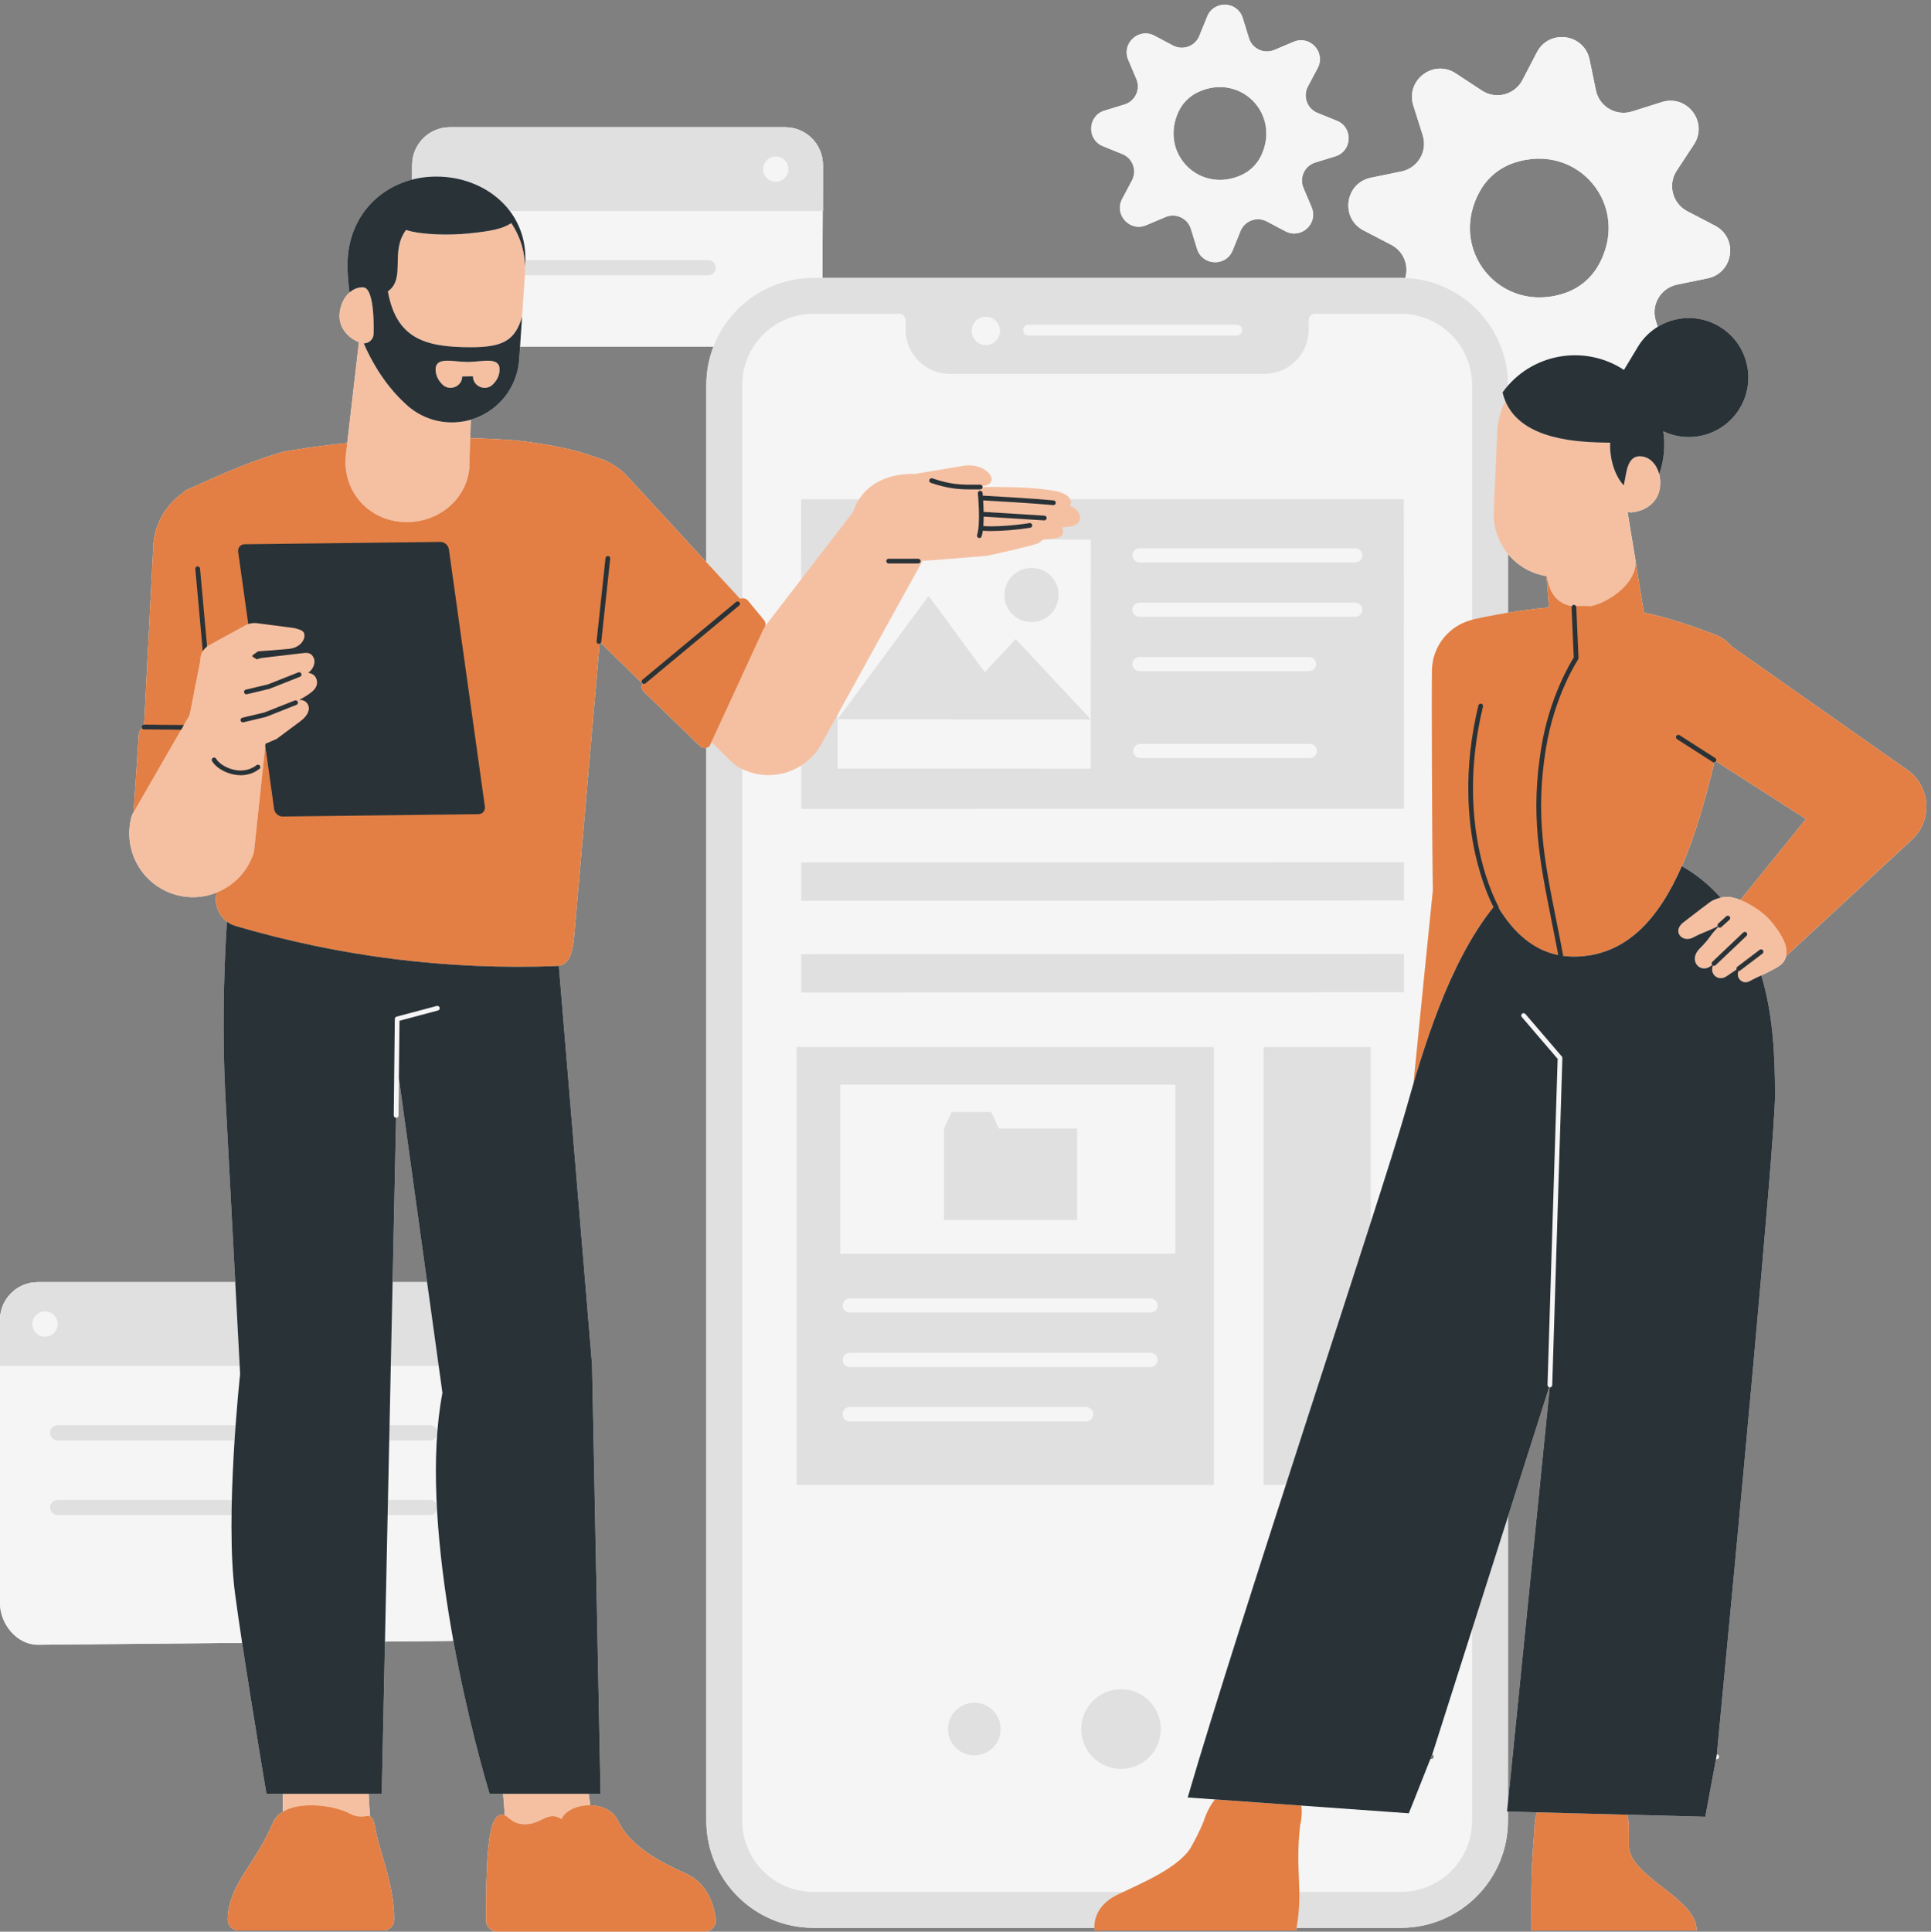 <?xml version="1.0" encoding="UTF-8"?><svg xmlns="http://www.w3.org/2000/svg" xmlns:xlink="http://www.w3.org/1999/xlink" height="409.6" preserveAspectRatio="xMidYMid meet" version="1.0" viewBox="0.0 -1.0 409.5 409.6" width="409.5" zoomAndPan="magnify"><rect x="0.0" y="-1.0" width="409.5" height="409.6" fill="#808080" stroke="none"/><g><g fill="#F5F5F5" id="change1_6"><path d="M233.902,30.001l4.115,1.668c2.201,0.892,3.148,3.491,2.036,5.59l-2.08,3.926 c-1.765,3.332,1.631,7.036,5.103,5.565l4.082-1.729c2.188-0.926,4.696,0.242,5.395,2.512l1.306,4.243 c1.109,3.602,6.125,3.82,7.542,0.328l1.669-4.112c0.893-2.2,3.491-3.145,5.589-2.034l3.923,2.078 c3.331,1.765,7.034-1.629,5.566-5.101l-1.728-4.087c-0.924-2.187,0.244-4.693,2.513-5.392l4.242-1.305 c3.602-1.108,3.821-6.125,0.329-7.543l-4.112-1.669c-2.199-0.893-3.145-3.491-2.034-5.589l2.079-3.924 c1.765-3.331-1.629-7.034-5.102-5.566l-4.089,1.729c-2.187,0.925-4.693-0.244-5.39-2.513l-1.305-4.248 c-1.107-3.604-6.126-3.823-7.542-0.329l-1.669,4.117c-0.891,2.199-3.489,3.146-5.586,2.035l-3.933-2.082 c-3.331-1.764-7.032,1.631-5.562,5.102l1.732,4.089c0.926,2.187-0.243,4.695-2.513,5.392l-4.249,1.305 C230.627,23.566,230.408,28.585,233.902,30.001z M249.894,22.73c0.855-1.865,2.372-3.382,4.237-4.236 c8.86-4.06,17.446,4.526,13.386,13.386c-0.854,1.865-2.371,3.382-4.236,4.237C254.422,40.177,245.834,31.59,249.894,22.73z" fill="inherit"/><path d="M405.953,163.515c-0.495-0.53-1.037-0.991-1.614-1.383l-0.749-0.502l-36.46-25.634 c-0.84-1.053-2.049-1.916-3.395-2.426c-5.356-2.03-10.174-3.638-15.112-4.69l-1.772-10.878c-0.002-0.031,0.003-0.062,0.001-0.094 l-1.706-10.381c0.284,0.098,0.592,0.146,0.916,0.112c3.057-0.316,5.384-2.196,5.882-4.825c0.217-1.145,0.172-2.26-0.076-3.256 c1.042-2.957,1.322-6.084,0.87-9.104c5.789,2.755,12.837,0.722,16.217-4.884c3.6-5.969,1.678-13.725-4.29-17.325 c-4.177-2.519-9.226-2.326-13.116,0.058l-0.404-1.283c-1.066-3.383,1.026-6.946,4.499-7.663l6.493-1.342 c5.514-1.139,6.548-8.57,1.554-11.171l-5.879-3.063c-3.145-1.638-4.184-5.636-2.235-8.599l3.646-5.542 c3.095-4.705-1.429-10.692-6.801-8.998l-6.326,1.995c-3.382,1.066-6.945-1.026-7.661-4.5l-1.34-6.502 c-1.137-5.516-8.57-6.55-11.17-1.554l-3.064,5.887c-1.636,3.145-5.633,4.185-8.595,2.238l-5.555-3.652 c-4.705-3.094-10.689,1.432-8.994,6.802l1.998,6.325c1.068,3.383-1.024,6.948-4.499,7.664l-6.503,1.34 c-5.516,1.137-6.55,8.57-1.554,11.17l5.885,3.062c2.617,1.362,3.77,4.355,2.966,7.03c-0.314-0.013-0.629-0.024-0.947-0.024 H174.415l0.059-14.18h0.041v-9.748c0-4.426-3.589-8.015-8.015-8.015H95.425c-3.043,0-5.691,1.697-7.048,4.195 c-0.073,0.135-0.134,0.276-0.2,0.415c-0.045,0.096-0.096,0.188-0.138,0.286c-0.406,0.959-0.63,2.013-0.63,3.12L87.396,37.1 c-7.906,2.048-13.706,8.804-13.706,18.016c0,2.045,0.161,4.011,0.429,5.907c0,0,0,0,0.001,0c-1.178,1.045-2,2.743-2.114,4.705 c-0.018,0.319-0.007,0.633,0.03,0.942c0.018,0.149,0.06,0.291,0.09,0.437c0.032,0.154,0.054,0.311,0.1,0.461 c0.06,0.199,0.146,0.39,0.229,0.582c0.038,0.086,0.065,0.177,0.107,0.261c0.113,0.229,0.251,0.447,0.396,0.662 c0.026,0.039,0.047,0.08,0.074,0.118c0.17,0.24,0.363,0.467,0.571,0.686c0.008,0.008,0.015,0.018,0.023,0.026 c0.661,0.686,1.505,1.25,2.49,1.656l-2.474,21.367c-8.36,0.84-13.571,1.863-13.571,1.863c-9.247,2.713-15.789,6.1-20.22,7.943 c-0.438,0.182-0.805,0.466-1.099,0.807c-3.394,2.363-5.776,6.137-6.21,10.575l-1.985,38.54l-0.042,0c-0.002,0-0.003,0-0.005,0 c-0.273,0-0.497,0.221-0.5,0.495c-0.001,0.118,0.044,0.222,0.112,0.308c-0.384,0.244-0.648,0.661-0.673,1.145l-1.132,16.655 l10.101-17.524l0,0l-10.406,18.053c-2.175,7.137,1.849,14.686,8.986,16.861c3.036,0.925,6.143,0.719,8.883-0.362 c-0.027,0.279-0.044,0.57-0.073,0.846c-0.22,2.101,0.706,4.098,2.323,5.298c-0.793,11.855-0.927,24.851-0.393,35.873l2.151,40.571 H8.016c-3.32,0-6.169,2.019-7.385,4.896c-0.047,0.111-0.083,0.228-0.125,0.342c-0.049,0.131-0.103,0.26-0.144,0.394 C0.126,277.257,0,278.058,0,278.888v60.053c0,4.427,3.589,8.817,8.015,8.817l43.331-0.398c1.677,11.099,3.848,24.217,5.156,32.003 h3.488v3.803c0,0,0.001-0.001,0.002-0.001c-0.934,0.566-1.673,1.318-2.097,2.305c-1.774,4.124-3.713,6.994-6.376,11.168 c-2.429,3.804-3.247,6.912-3.234,9.451c0.007,1.253,1.049,2.252,2.301,2.252h30.709c1.251,0,2.298-1,2.301-2.251 c0.014-6.957-2.703-13.525-3.699-17.873c-0.426-1.857-0.513-3.453-1.24-3.951c-0.059-0.041-0.108-0.054-0.163-0.084c0,0,0,0,0,0 c-0.167-1.832-0.268-3.427-0.324-4.82h2.781l0.685-32.281l13.739-0.126c0.26,0,0.516-0.015,0.769-0.039 c2.489,13.707,5.669,25.774,7.679,32.446h2.871c0.135,1.833,0.255,3.329,0.358,4.563c0,0,0,0,0,0 c-0.306-0.134-0.642-0.178-1.073-0.054c-2.822,0.806-2.91,12.453-2.907,22.352c0,1.302,1.055,2.353,2.357,2.353h44.012 c1.407,0,2.508-1.222,2.344-2.62c-0.345-2.95-1.667-7.607-6.436-9.732c-7.266-3.237-12.096-6.556-14.246-11.104 c-1.082-2.29-3.508-3.291-5.922-3.333c0,0,0.001,0,0.001,0c-0.143-0.908-0.258-1.705-0.354-2.425h2.529l-1.804-90.987 l-7.046-84.585c2.327-0.405,2.79-2.808,3.168-5.396l5.473-62.888c0.104-0.03,0.192-0.092,0.257-0.178l8.826,8.612 c-0.289,0.549-0.207,1.246,0.269,1.707l11.945,11.561c0.37,0.358,0.877,0.452,1.343,0.339v227.509 c0,12.552,10.176,22.728,22.728,22.728h59.584c0.017,0.347,0.059,0.558,0.059,0.558h42.715c0.035-0.193,0.059-0.37,0.091-0.558 h22.101c12.552,0,22.728-10.176,22.728-22.728v-1.932l24.179,0.642l-18.019-0.478c-0.279,0.835-0.458,1.718-0.507,2.638 l-0.084,1.606c-0.733,8.5-0.586,14.655-0.586,20.81h35.024c0.146-6.888-14.362-11.336-14.362-18.051v-3.836 c0-0.922-0.135-1.811-0.369-2.659l16.57,0.44c0.014,0,1.693-9.17,2.264-12.237h0.141c0.276,0,0.5-0.224,0.5-0.5 c0-0.26-0.2-0.466-0.453-0.49l0,0c3.845-40.174,12.334-129.967,12.334-139.724c0-8.735-0.44-17.253-2.902-25.466 c1.721-0.812,3.75-1.793,4.404-2.5c0.454-0.491,0.719-1.025,0.851-1.582c0,0,0,0,0,0l26.716-24.733 C409.345,173.404,409.55,167.366,405.953,163.515z M66.386,381.798c-0.127-0.002-0.253,0.001-0.379,0.001 C66.133,381.799,66.259,381.796,66.386,381.798z M61.602,382.435c-0.07,0.023-0.136,0.052-0.204,0.076 C61.466,382.487,61.532,382.459,61.602,382.435z M64.401,381.871c-0.027,0.002-0.055,0.003-0.082,0.006 C64.346,381.874,64.374,381.873,64.401,381.871z M63.584,381.974c-0.106,0.016-0.213,0.031-0.318,0.049 C63.37,382.004,63.477,381.99,63.584,381.974z M62.576,382.164c-0.103,0.024-0.203,0.05-0.304,0.077 C62.372,382.214,62.473,382.188,62.576,382.164z M73.603,383.269c0.281,0.124,0.549,0.252,0.795,0.387 C74.153,383.521,73.884,383.393,73.603,383.269z M67.043,381.824c0.166,0.008,0.331,0.018,0.497,0.03 C67.375,381.842,67.209,381.833,67.043,381.824z M68.146,381.908c0.19,0.02,0.379,0.044,0.568,0.068 C68.525,381.952,68.336,381.928,68.146,381.908z M69.249,382.049c0.288,0.045,0.572,0.097,0.853,0.153 C69.821,382.147,69.537,382.095,69.249,382.049z M70.542,382.296c0.272,0.06,0.541,0.124,0.803,0.194 C71.084,382.42,70.815,382.356,70.542,382.296z M71.716,382.595c0.219,0.063,0.434,0.129,0.643,0.198 C72.15,382.724,71.935,382.659,71.716,382.595z M72.708,382.915c0.214,0.077,0.418,0.157,0.618,0.24 C73.127,383.072,72.922,382.991,72.708,382.915z M78.217,384.067c-0.094-0.022-0.186-0.036-0.274-0.021 C78.031,384.031,78.122,384.041,78.217,384.067z M120.176,383.338c-0.056,0.047-0.121,0.088-0.174,0.137 C120.056,383.426,120.12,383.385,120.176,383.338z M110.571,385.762c0.249,0.033,0.512,0.057,0.806,0.057 C111.083,385.819,110.82,385.795,110.571,385.762z M108.285,384.803c0.056,0.043,0.115,0.085,0.175,0.128 C108.4,384.888,108.341,384.846,108.285,384.803z M108.641,385.058c0.126,0.083,0.262,0.161,0.407,0.237 C108.904,385.22,108.767,385.141,108.641,385.058z M109.2,385.369c0.145,0.069,0.3,0.133,0.468,0.19 C109.5,385.502,109.345,385.438,109.2,385.369z M109.749,385.589c0.195,0.061,0.413,0.109,0.643,0.147 C110.162,385.697,109.945,385.65,109.749,385.589z M119.611,383.896c-0.046,0.055-0.102,0.104-0.145,0.16 C119.509,384,119.565,383.951,119.611,383.896z M122.305,382.204c0.017-0.005,0.034-0.009,0.051-0.015 C122.339,382.195,122.322,382.199,122.305,382.204z M120.666,382.968c0.049-0.032,0.104-0.058,0.155-0.089 C120.77,382.91,120.715,382.936,120.666,382.968z M121.44,382.542c0.035-0.016,0.073-0.029,0.109-0.045 C121.514,382.512,121.475,382.525,121.44,382.542z M328.208,292.84c-0.02-0.055-0.032-0.114-0.03-0.177 C328.176,292.725,328.188,292.784,328.208,292.84z M328.397,293.081c-0.008-0.005-0.015-0.011-0.023-0.016 C328.382,293.071,328.389,293.076,328.397,293.081z M328.287,292.98c-0.016-0.02-0.028-0.042-0.041-0.065 C328.259,292.938,328.272,292.96,328.287,292.98z M88.785,86.699c0.218,0.124,0.434,0.25,0.659,0.363 C89.22,86.949,89.004,86.823,88.785,86.699C88.786,86.699,88.786,86.699,88.785,86.699z M97.304,88.489 c-0.321,0.034-0.645,0.059-0.971,0.07C96.66,88.548,96.983,88.522,97.304,88.489z M78.489,71.321 C78.489,71.321,78.489,71.321,78.489,71.321c0.01-0.009,0.02-0.017,0.03-0.025c0.02-0.018,0.042-0.033,0.062-0.052 c-0.031,0.029-0.066,0.054-0.099,0.082C78.484,71.325,78.487,71.323,78.489,71.321z M78.98,70.721 c0.023-0.044,0.041-0.091,0.061-0.137c0,0,0,0,0,0c0.016-0.037,0.035-0.073,0.049-0.111c-0.034,0.089-0.07,0.176-0.115,0.258 C78.977,70.728,78.978,70.725,78.98,70.721C78.98,70.721,78.98,70.721,78.98,70.721z M79.217,69.938l-0.001,0 c0.002-0.024,0.011-0.044,0.012-0.068C79.226,69.893,79.219,69.914,79.217,69.938z M79.189,70.084 c0.008-0.049,0.023-0.095,0.028-0.146c-0.012,0.135-0.035,0.265-0.071,0.389C79.168,70.249,79.176,70.166,79.189,70.084 C79.189,70.084,79.189,70.084,79.189,70.084z M78.873,70.898c-0.041,0.06-0.085,0.117-0.132,0.172 C78.787,71.015,78.832,70.958,78.873,70.898z M51.882,183.622c-0.094,0.129-0.19,0.255-0.287,0.381 C51.692,183.877,51.789,183.751,51.882,183.622z M53.339,181.063c-0.06,0.14-0.132,0.272-0.196,0.409 C53.208,181.335,53.279,181.203,53.339,181.063z M52.68,182.384c-0.083,0.146-0.173,0.286-0.261,0.428 C52.506,182.67,52.597,182.53,52.68,182.384z M50.668,185.076c0.094-0.097,0.184-0.198,0.274-0.298 C50.852,184.878,50.762,184.979,50.668,185.076z M97.822,88.421c0.131-0.018,0.262-0.036,0.392-0.058 C98.085,88.385,97.953,88.402,97.822,88.421z M98.896,88.229c0.056-0.012,0.112-0.025,0.167-0.038 C99.007,88.204,98.952,88.216,98.896,88.229z M350.625,97.12c-0.017-0.02-0.034-0.04-0.052-0.059 C350.591,97.08,350.608,97.1,350.625,97.12z M157.467,79.281c0.013-0.143,0.03-0.285,0.047-0.427 C157.497,78.997,157.48,79.138,157.467,79.281z M157.657,77.917c0.028-0.152,0.052-0.305,0.084-0.455 C157.709,77.612,157.685,77.765,157.657,77.917z M158.04,76.304c0.062-0.208,0.138-0.41,0.209-0.614 C158.177,75.893,158.103,76.096,158.04,76.304z M158.451,75.137c0.093-0.238,0.192-0.472,0.296-0.704 C158.642,74.664,158.545,74.9,158.451,75.137z M312.051,78.774c0.02,0.16,0.043,0.319,0.058,0.48 C312.095,79.093,312.071,78.934,312.051,78.774z M341.443,93.641c0,0.074,0.004,0.152,0.005,0.229 C341.447,93.792,341.444,93.716,341.443,93.641z M340.079,92.845c0.037,0.001,0.073,0.001,0.11,0.001 c0.439,0.007,0.867,0.01,1.275,0.012C341.021,92.857,340.558,92.853,340.079,92.845z M334.473,92.517 c0.323,0.035,0.648,0.072,0.968,0.1c0.065,0.006,0.13,0.011,0.195,0.017c0.474,0.04,0.943,0.073,1.405,0.101 c0.066,0.004,0.131,0.007,0.196,0.011c0.264,0.015,0.52,0.024,0.779,0.035C336.878,92.732,335.688,92.649,334.473,92.517z M333.819,92.446c0.056,0.007,0.112,0.014,0.169,0.021C333.932,92.46,333.876,92.453,333.819,92.446z M332.193,92.212 c0.041,0.007,0.081,0.014,0.122,0.021c0.168,0.027,0.335,0.047,0.502,0.071C332.609,92.273,332.402,92.246,332.193,92.212z M327.416,91.024c0.023,0.008,0.047,0.016,0.07,0.024c1.009,0.351,2.056,0.635,3.118,0.864c0.012,0.002,0.024,0.005,0.036,0.008 c0.211,0.045,0.424,0.079,0.636,0.12C329.961,91.785,328.659,91.46,327.416,91.024z M329.615,125.359 c-0.016-0.021-0.031-0.044-0.048-0.065C329.583,125.316,329.599,125.338,329.615,125.359z M328.641,123.544 c-0.016-0.044-0.034-0.086-0.049-0.13C328.608,123.458,328.625,123.501,328.641,123.544z M328.298,122.438 c-0.015-0.061-0.03-0.124-0.044-0.186C328.269,122.313,328.283,122.376,328.298,122.438z M332.1,127.191 c-0.012-0.005-0.023-0.009-0.035-0.014C332.077,127.182,332.088,127.187,332.1,127.191z M330.291,126.098 c-0.009-0.008-0.018-0.015-0.026-0.023C330.274,126.084,330.283,126.091,330.291,126.098z M338.255,127.289 c-0.249,0.078-0.494,0.143-0.738,0.202C337.76,127.432,338.006,127.367,338.255,127.289z M340.071,126.567 c-0.155,0.074-0.309,0.142-0.464,0.209C339.761,126.709,339.916,126.641,340.071,126.567z M339.161,126.965 c-0.169,0.067-0.336,0.124-0.504,0.183C338.826,127.09,338.993,127.032,339.161,126.965z M338.599,92.808 c0.055,0.002,0.109,0.003,0.164,0.005c0.382,0.012,0.752,0.021,1.117,0.028C339.464,92.833,339.039,92.823,338.599,92.808z M341.84,125.575c-0.135,0.088-0.27,0.175-0.408,0.258C341.569,125.75,341.704,125.663,341.84,125.575z M340.968,126.101 c-0.146,0.082-0.292,0.161-0.439,0.237C340.676,126.262,340.822,126.183,340.968,126.101z M341.492,94.641 c0.005,0.063,0.009,0.125,0.016,0.19c0.067,0.69,0.193,1.447,0.387,2.225C341.682,96.204,341.554,95.381,341.492,94.641z M341.927,97.195c0.108,0.416,0.236,0.836,0.387,1.254c-0.159-0.441-0.293-0.883-0.405-1.321 C341.915,97.151,341.921,97.173,341.927,97.195z M326.001,90.465c-0.616-0.27-1.205-0.577-1.773-0.911 c0.07,0.041,0.133,0.089,0.204,0.129c0.045,0.026,0.091,0.051,0.137,0.076c0.424,0.235,0.861,0.453,1.311,0.654 C325.919,90.431,325.96,90.447,326.001,90.465z M321.889,87.84c0.033,0.031,0.065,0.063,0.099,0.093 c0.35,0.318,0.72,0.615,1.106,0.894c0.043,0.031,0.085,0.062,0.128,0.092c-0.476-0.335-0.926-0.701-1.349-1.096c0,0,0,0,0,0 C321.878,87.828,321.883,87.835,321.889,87.84z M319.792,116.462c1.379,1.684,3.181,3.058,5.342,3.921 c0.93,0.371,1.878,0.616,2.827,0.769l0.532,6.647c-2.705,0.233-5.591,0.606-8.7,1.124V116.462z M326.208,199.986 c-0.228-0.121-0.453-0.247-0.676-0.379C325.755,199.74,325.981,199.865,326.208,199.986z M329.625,201.32 c-0.359-0.093-0.714-0.195-1.062-0.312C328.911,201.125,329.266,201.227,329.625,201.32z M327.856,200.745 c-0.246-0.096-0.489-0.2-0.729-0.309C327.367,200.545,327.61,200.649,327.856,200.745z M330.46,201.515 c-0.042-0.008-0.082-0.02-0.124-0.029c0.04,0.008,0.082,0.013,0.122,0.021C330.459,201.51,330.459,201.513,330.46,201.515z M323.989,198.578c0.249,0.186,0.503,0.364,0.76,0.536C324.492,198.943,324.238,198.765,323.989,198.578z M331.467,201.68 c0.018,0.002,0.036,0.007,0.054,0.009c-0.018-0.002-0.036-0.003-0.054-0.006C331.468,201.683,331.467,201.682,331.467,201.68z M333.672,201.84c-0.522,0-1.028-0.036-1.528-0.085C332.645,201.8,333.15,201.84,333.672,201.84z M336.1,201.692 c-0.188,0.021-0.372,0.047-0.562,0.063C335.728,201.738,335.913,201.713,336.1,201.692z M343.25,199.467 c-0.144,0.078-0.285,0.159-0.431,0.234C342.965,199.626,343.106,199.544,343.25,199.467z M339.655,200.975 c-0.165,0.05-0.335,0.091-0.502,0.137C339.32,201.066,339.49,201.025,339.655,200.975z M337.95,201.402 c-0.198,0.041-0.399,0.079-0.6,0.114C337.552,201.481,337.752,201.443,337.95,201.402z M342.305,125.268 c0.123-0.085,0.241-0.177,0.361-0.266C342.545,125.091,342.427,125.182,342.305,125.268z M343.138,124.645 c0.042-0.034,0.081-0.071,0.122-0.105C343.219,124.574,343.18,124.611,343.138,124.645z M344.329,123.559 c0.075-0.077,0.154-0.151,0.227-0.229C344.483,123.408,344.404,123.482,344.329,123.559z M344.772,198.557 c-0.151,0.1-0.303,0.197-0.456,0.292C344.469,198.753,344.621,198.656,344.772,198.557z M342.347,98.527 c0.144,0.391,0.304,0.78,0.49,1.16C342.651,99.307,342.491,98.918,342.347,98.527z M343.046,100.052 c0.148,0.276,0.292,0.553,0.466,0.815C343.338,100.605,343.194,100.327,343.046,100.052z M309.918,72.728 c-0.187-0.302-0.382-0.599-0.589-0.887l0,0C309.536,72.129,309.731,72.425,309.918,72.728z M311.919,77.906 c-0.036-0.196-0.075-0.391-0.119-0.584C311.844,77.516,311.883,77.71,311.919,77.906z M311.622,76.629 c-0.061-0.218-0.117-0.438-0.187-0.652C311.504,76.191,311.561,76.41,311.622,76.629z M311.303,75.619 c-0.209-0.586-0.448-1.157-0.724-1.707C310.855,74.463,311.096,75.033,311.303,75.619z M310.515,73.779 c-0.157-0.305-0.326-0.603-0.503-0.896C310.189,73.176,310.359,73.473,310.515,73.779z M159.805,72.488 c-0.33,0.513-0.625,1.05-0.893,1.603C159.18,73.537,159.475,73.001,159.805,72.488L159.805,72.488z M303.58,371.997h-0.252 c0.242-0.603,0.394-0.972,0.402-0.97c0.201,0.065,0.35,0.247,0.35,0.47C304.08,371.774,303.856,371.997,303.58,371.997z M323.423,198.143c-0.307-0.248-0.608-0.507-0.903-0.777C322.816,197.636,323.117,197.894,323.423,198.143z M322.005,196.878 c-0.271-0.265-0.538-0.536-0.8-0.819C321.467,196.341,321.734,196.613,322.005,196.878z M320.688,195.477 c-0.216-0.248-0.428-0.503-0.637-0.763C320.26,194.974,320.472,195.229,320.688,195.477z M345.814,197.822 c0.119-0.089,0.24-0.174,0.357-0.265C346.053,197.648,345.932,197.733,345.814,197.822z M348.785,195.185 c0.1-0.104,0.197-0.213,0.296-0.32C348.982,194.972,348.885,195.081,348.785,195.185z M363.394,205.584 c-0.011-0.017-0.02-0.035-0.03-0.052C363.374,205.55,363.383,205.568,363.394,205.584z M363.252,203.745 c0-0.001,0-0.002,0.001-0.003l0,0C363.252,203.743,363.252,203.744,363.252,203.745z M360.87,199.709 c0.039-0.04,0.071-0.075,0.108-0.113C360.941,199.634,360.909,199.669,360.87,199.709z M361.22,199.342 c0.034-0.037,0.064-0.07,0.096-0.105C361.284,199.272,361.255,199.305,361.22,199.342z M361.518,199.016 c0.028-0.031,0.053-0.06,0.08-0.091C361.571,198.956,361.546,198.984,361.518,199.016z M361.999,198.45 c0.008-0.01,0.016-0.02,0.023-0.029C362.014,198.43,362.007,198.44,361.999,198.45z M361.773,198.723 c0.02-0.023,0.038-0.045,0.057-0.068C361.811,198.678,361.793,198.699,361.773,198.723z M359.785,197.41 c0.047-0.023,0.09-0.042,0.136-0.064C359.875,197.367,359.832,197.387,359.785,197.41z M360.408,197.117 c0.01-0.005,0.02-0.009,0.03-0.013C360.428,197.108,360.418,197.113,360.408,197.117z M363.523,205.753 c0.02,0.024,0.04,0.05,0.061,0.073C363.562,205.803,363.543,205.778,363.523,205.753z M363.811,206.032 c-0.031-0.024-0.061-0.05-0.091-0.077C363.75,205.982,363.779,206.008,363.811,206.032z M368.782,206.469 c-0.05-0.083-0.093-0.169-0.129-0.26C368.688,206.3,368.732,206.386,368.782,206.469z M373.401,192.321 c0.036,0.027,0.073,0.054,0.108,0.081C373.474,192.375,373.436,192.349,373.401,192.321z M370.86,190.68 c0.021,0.011,0.041,0.022,0.061,0.033C370.901,190.702,370.88,190.691,370.86,190.68z M372.611,191.752 c0.041,0.028,0.08,0.056,0.12,0.084C372.692,191.808,372.652,191.78,372.611,191.752z M355.637,184.878 c0.04-0.083,0.082-0.165,0.121-0.248C355.718,184.713,355.677,184.795,355.637,184.878z M350.012,193.815 c0.107-0.126,0.213-0.253,0.318-0.382C350.225,193.562,350.119,193.689,350.012,193.815z M351.251,192.251 c0.073-0.098,0.147-0.192,0.219-0.291C351.398,192.059,351.324,192.153,351.251,192.251z M353.623,188.664 c0.062-0.106,0.123-0.216,0.185-0.323C353.746,188.448,353.685,188.557,353.623,188.664z M354.622,186.876 c0.07-0.131,0.14-0.263,0.209-0.395C354.761,186.613,354.692,186.745,354.622,186.876z M345.191,122.585 c-0.074,0.095-0.154,0.187-0.233,0.281C345.036,122.772,345.116,122.68,345.191,122.585z M346.739,119.426 c-0.015,0.072-0.022,0.145-0.04,0.217C346.717,119.571,346.724,119.498,346.739,119.426z M346.526,120.196 c-0.034,0.097-0.064,0.195-0.102,0.291C346.462,120.391,346.492,120.294,346.526,120.196z M346.188,121.008 c-0.05,0.102-0.1,0.203-0.155,0.303C346.088,121.21,346.138,121.109,346.188,121.008z M345.738,121.809 c-0.064,0.1-0.131,0.199-0.199,0.298C345.607,122.008,345.674,121.909,345.738,121.809z M349.642,96.295 c-0.045-0.027-0.09-0.051-0.136-0.076C349.552,96.244,349.598,96.268,349.642,96.295z M349.11,96.03 c-0.051-0.021-0.102-0.043-0.154-0.062C349.008,95.987,349.059,96.009,349.11,96.03z M350.985,97.577 c0.012,0.018,0.025,0.035,0.037,0.053C351.01,97.612,350.997,97.594,350.985,97.577z M313.972,39.304 c1.535-2.653,4.005-4.694,6.899-5.702c13.75-4.786,25.306,9.197,18.017,21.799c-1.534,2.653-4.004,4.695-6.899,5.702 C318.239,65.891,306.681,51.907,313.972,39.304z M206.121,69.771c0.054,0.264,0.154,0.509,0.272,0.743 C206.275,70.28,206.175,70.035,206.121,69.771z M206.774,71.088c0.124,0.147,0.26,0.281,0.409,0.402 C207.034,71.369,206.897,71.235,206.774,71.088z M207.563,71.753c0.443,0.257,0.95,0.416,1.499,0.416s1.057-0.158,1.499-0.416 c-0.443,0.257-0.95,0.416-1.499,0.416S208.006,72.01,207.563,71.753z M218.12,67.848h44.133c0.478,0,0.887,0.29,1.062,0.704 c-0.175-0.414-0.585-0.704-1.062-0.704H218.12c-0.477,0-0.887,0.29-1.062,0.704C217.233,68.138,217.642,67.848,218.12,67.848z M212.066,69.166c0,0.207-0.021,0.41-0.061,0.605c-0.08,0.391-0.236,0.754-0.452,1.074c-0.167,0.247-0.379,0.458-0.61,0.645 c0.231-0.187,0.443-0.398,0.61-0.645c0.216-0.32,0.372-0.683,0.452-1.074C212.045,69.575,212.066,69.373,212.066,69.166 s-0.021-0.41-0.061-0.605c-0.066-0.322-0.194-0.619-0.354-0.894c0.16,0.276,0.289,0.572,0.354,0.894 C212.045,68.756,212.066,68.958,212.066,69.166z M75.516,60.167c-0.021,0.008-0.041,0.017-0.062,0.025 C75.475,60.184,75.495,60.175,75.516,60.167z M76.317,59.965c-0.038,0.005-0.077,0.009-0.115,0.016 C76.241,59.974,76.279,59.971,76.317,59.965z M42.993,137.104c-0.024,0.04-0.047,0.079-0.069,0.12 C42.946,137.183,42.969,137.144,42.993,137.104z M42.683,137.755C42.683,137.755,42.683,137.755,42.683,137.755 C42.683,137.755,42.683,137.755,42.683,137.755z M42.544,138.32c-0.008,0.048-0.015,0.096-0.022,0.144 C42.528,138.416,42.536,138.368,42.544,138.32z M38.513,153.566l0.043-0.075l1.657-2.874L38.513,153.566z M49.834,185.869 c-0.064,0.056-0.124,0.115-0.189,0.169C49.71,185.983,49.771,185.924,49.834,185.869z M49.95,195.335 c-0.336-0.099-0.657-0.226-0.96-0.378C49.293,195.109,49.614,195.236,49.95,195.335z M83.994,236.005c0.002,0,0.004,0,0.006,0 c0.273,0,0.497-0.221,0.5-0.494l0.223-20.066l-0.135,12.214l5.986,43.214h-7.319L83.994,236.005z M126.216,95.901 c-4.319-1.57-9.297-2.652-16.487-3.494c-3.416-0.268-6.765-0.429-10.011-0.506l0.122-3.912c0,0,0,0,0,0 c0.222-0.065,0.444-0.127,0.662-0.202c2.195-0.759,4.16-2.041,5.733-3.706c0.244-0.258,0.474-0.53,0.695-0.809 c0.355-0.436,0.693-0.886,0.996-1.363c1.235-1.949,2.015-4.225,2.181-6.688c-0.001,0.017-0.004,0.034-0.005,0.051 c0.001-0.017,0.005-0.033,0.006-0.051l0.184-2.734h41.013c-0.977,2.535-1.517,5.286-1.517,8.166v37.54l-17.19-18.662 C130.747,97.732,128.542,96.528,126.216,95.901z M319.792,320.585l8.737-27.438c0.039,0.012,0.078,0.026,0.12,0.028l-8.857,87.958 V320.585z M363.952,206.129c0.039,0.024,0.078,0.048,0.119,0.069C364.03,206.176,363.99,206.153,363.952,206.129z M364.214,206.265c0.047,0.02,0.096,0.037,0.145,0.053C364.309,206.302,364.261,206.285,364.214,206.265z M364.503,206.359 c0.055,0.013,0.111,0.021,0.167,0.029C364.614,206.38,364.558,206.371,364.503,206.359z M364.814,206.403 c0.061,0.003,0.124,0.001,0.187-0.002C364.938,206.404,364.875,206.406,364.814,206.403z M365.83,206.187 c0.117-0.057,0.233-0.124,0.35-0.204C366.063,206.063,365.947,206.13,365.83,206.187z M365.142,206.392 c0.068-0.008,0.136-0.024,0.205-0.04C365.278,206.368,365.21,206.384,365.142,206.392z M365.483,206.322 c0.077-0.023,0.154-0.056,0.232-0.089C365.637,206.266,365.56,206.299,365.483,206.322z M368.688,204.881 c-0.046,0.105-0.078,0.211-0.102,0.316C368.61,205.092,368.642,204.987,368.688,204.881z M368.568,205.299 c-0.012,0.072-0.022,0.143-0.025,0.214C368.546,205.442,368.556,205.371,368.568,205.299z M368.542,205.624 c0.001,0.068,0.007,0.136,0.016,0.202C368.548,205.76,368.543,205.693,368.542,205.624z M368.636,206.155 c-0.026-0.074-0.048-0.151-0.064-0.229C368.588,206.005,368.61,206.081,368.636,206.155z M368.825,206.531 c0.039,0.059,0.081,0.116,0.128,0.17C368.906,206.648,368.864,206.591,368.825,206.531z M369.02,206.774 c0.045,0.046,0.093,0.09,0.143,0.131C369.113,206.864,369.065,206.82,369.02,206.774z M369.241,206.966 c0.057,0.041,0.118,0.078,0.181,0.111C369.359,207.043,369.298,207.007,369.241,206.966z M369.488,207.115 c0.087,0.042,0.178,0.076,0.273,0.102C369.666,207.191,369.575,207.156,369.488,207.115z M369.813,207.227 c0.078,0.018,0.159,0.032,0.241,0.038C369.972,207.258,369.891,207.245,369.813,207.227z M370.156,207.267 c0.069,0.001,0.139-0.002,0.211-0.01C370.295,207.265,370.225,207.268,370.156,207.267z M370.806,207.15 c0.109-0.042,0.219-0.092,0.329-0.158c0.102-0.061,0.234-0.132,0.378-0.207c-0.144,0.075-0.276,0.146-0.378,0.207 C371.025,207.058,370.915,207.108,370.806,207.15z M370.48,207.24c0.074-0.013,0.148-0.034,0.224-0.058 C370.628,207.207,370.554,207.227,370.48,207.24z M373.033,206.048c0.027-0.013,0.055-0.026,0.082-0.039 C373.088,206.022,373.06,206.035,373.033,206.048z M371.628,206.726c0.143-0.073,0.296-0.149,0.467-0.232 C371.924,206.577,371.771,206.654,371.628,206.726z M372.123,206.48c0.186-0.09,0.39-0.187,0.6-0.286 C372.513,206.294,372.309,206.39,372.123,206.48z M374.188,192.956c0.039,0.034,0.075,0.067,0.113,0.101 C374.263,193.023,374.228,192.989,374.188,192.956z M374.788,193.507c0.05,0.049,0.1,0.097,0.148,0.146 C374.887,193.604,374.837,193.556,374.788,193.507z M378.872,200.788c-0.001-0.039-0.003-0.077-0.004-0.116 C378.869,200.711,378.871,200.749,378.872,200.788z M375.425,194.185c0.103,0.124,0.211,0.255,0.322,0.39 C375.636,194.439,375.528,194.308,375.425,194.185z M375.876,194.734c0.069,0.086,0.138,0.172,0.209,0.261 C376.014,194.906,375.945,194.82,375.876,194.734z M376.258,195.217c0.058,0.075,0.116,0.15,0.175,0.227 C376.375,195.367,376.316,195.291,376.258,195.217z M376.634,195.711c0.045,0.062,0.09,0.124,0.136,0.187 C376.724,195.835,376.679,195.772,376.634,195.711z M377.584,197.116c0.013,0.021,0.026,0.042,0.039,0.063 C377.61,197.158,377.597,197.137,377.584,197.116z M377.858,197.589c0.022,0.039,0.044,0.078,0.065,0.118 C377.902,197.668,377.88,197.629,377.858,197.589z M378.86,201.202c-0.003,0.038-0.009,0.075-0.013,0.113 C378.851,201.278,378.857,201.24,378.86,201.202z M378.137,198.123c0.018,0.036,0.035,0.073,0.052,0.109 C378.171,198.196,378.154,198.16,378.137,198.123z M378.387,198.678c0.002,0.005,0.003,0.009,0.005,0.013 C378.39,198.687,378.389,198.683,378.387,198.678z M378.82,200.186c0.003,0.018,0.006,0.035,0.009,0.053 C378.826,200.221,378.823,200.204,378.82,200.186z M369.069,189.831c-1.01-0.403-1.975-0.651-2.769-0.649 c-0.525,0.002-0.988,0.068-1.416,0.158c-2.343-2.659-5.115-4.93-8.217-6.694c2.877-6.574,5.034-14.24,6.895-22.006 c0.132-0.024,0.257-0.087,0.335-0.208l19.076,12.234L369.069,189.831z" fill="inherit"/></g><g id="change2_1"><path clip-rule="evenodd" d="M164.415 96.346H303.434V341.005H164.415z" fill="#E0E0E0" fill-rule="evenodd"/></g><g id="change1_2"><path clip-rule="evenodd" d="M363.692,46.847l-5.879-3.063 c-3.145-1.638-4.184-5.636-2.235-8.599l3.646-5.542c3.095-4.705-1.429-10.692-6.801-8.998l-6.326,1.995 c-3.382,1.066-6.945-1.026-7.661-4.5l-1.34-6.502c-1.137-5.516-8.57-6.55-11.17-1.554l-3.064,5.887 c-1.636,3.145-5.633,4.185-8.595,2.238l-5.555-3.652c-4.705-3.094-10.689,1.432-8.994,6.802l1.998,6.325 c1.068,3.383-1.024,6.948-4.499,7.664l-6.503,1.34c-5.516,1.137-6.55,8.57-1.554,11.17l5.885,3.062 c3.147,1.637,4.188,5.637,2.238,8.601l-3.648,5.545c-0.102,0.155-0.174,0.314-0.259,0.471h-14.511 c-0.733,0-1.328,0.595-1.328,1.328v2.014c0,5.188-4.206,9.392-9.393,9.392h-66.708c-5.188,0-9.393-4.205-9.393-9.393v-2.013 c0-0.733-0.595-1.328-1.329-1.328h-16.405c0.047-0.349,0.079-0.703,0.079-1.064l0.127-30.474c0-4.426-3.589-8.015-8.015-8.015 H95.425c-4.427,0-8.015,3.589-8.015,8.015l-0.127,30.474c0,4.427,3.589,8.015,8.015,8.015h64.507 c-1.517,2.356-2.407,5.154-2.407,8.165v304.403c0,8.349,6.767,15.117,15.116,15.117h124.55c8.349,0,15.116-6.768,15.116-15.117 V80.653c0-3.292-1.064-6.329-2.851-8.812c2.443,0.319,4.558,2.138,5.093,4.726l1.343,6.494c1.14,5.513,8.569,6.546,11.17,1.553 l3.063-5.879c1.639-3.145,5.637-4.184,8.599-2.235l5.541,3.645c4.704,3.095,10.691-1.428,8.999-6.799l-1.992-6.323 c-1.066-3.383,1.026-6.946,4.499-7.663l6.493-1.342C367.651,56.879,368.685,49.448,363.692,46.847z M297.706,104.831l0.025,65.65 l-127.815,0.048l-0.025-65.65L297.706,104.831z M206.619,371.212c-3.083,0-5.582-2.5-5.582-5.582c0-3.083,2.499-5.582,5.582-5.582 c3.083,0,5.582,2.499,5.582,5.582C212.201,368.713,209.702,371.212,206.619,371.212z M237.732,374.073 c-4.663,0-8.444-3.78-8.444-8.443c0-4.663,3.78-8.443,8.444-8.443c4.663,0,8.443,3.78,8.443,8.443 C246.175,370.293,242.394,374.073,237.732,374.073z M257.43,313.871h-88.503v-92.846h88.503V313.871z M268.844,371.212 c-3.083,0-5.581-2.5-5.581-5.582c0-3.083,2.499-5.582,5.581-5.582c3.083,0,5.582,2.499,5.582,5.582 C274.426,368.713,271.927,371.212,268.844,371.212z M290.689,313.871h-22.716v-92.846h22.716V313.871z M169.916,209.442 l-0.003-8.12l127.815-0.048l0.003,8.12L169.916,209.442z M169.916,189.986l-0.003-8.12l127.815-0.048l0.003,8.12L169.916,189.986z M338.888,55.402c-1.534,2.653-4.004,4.695-6.899,5.702c-13.75,4.787-25.308-9.197-18.018-21.8 c1.535-2.653,4.005-4.694,6.899-5.702C334.621,28.817,346.177,42.799,338.888,55.402z M233.902,30.001l4.115,1.668 c2.201,0.892,3.148,3.491,2.036,5.59l-2.08,3.926c-1.765,3.332,1.631,7.036,5.103,5.565l4.082-1.729 c2.188-0.926,4.696,0.242,5.395,2.512l1.306,4.243c1.109,3.602,6.125,3.82,7.542,0.328l1.669-4.112 c0.893-2.2,3.491-3.145,5.589-2.034l3.923,2.078c3.331,1.765,7.034-1.629,5.566-5.101l-1.728-4.087 c-0.924-2.187,0.244-4.693,2.513-5.392l4.242-1.305c3.602-1.108,3.821-6.125,0.329-7.543l-4.112-1.669 c-2.199-0.893-3.145-3.491-2.034-5.589l2.079-3.924c1.765-3.331-1.629-7.034-5.102-5.566l-4.089,1.729 c-2.187,0.925-4.693-0.244-5.39-2.513l-1.305-4.248c-1.107-3.604-6.126-3.823-7.542-0.329l-1.669,4.117 c-0.891,2.199-3.489,3.146-5.586,2.035l-3.933-2.082c-3.331-1.764-7.032,1.631-5.562,5.102l1.732,4.089 c0.926,2.187-0.243,4.695-2.513,5.392l-4.249,1.305C230.627,23.566,230.408,28.585,233.902,30.001z M249.894,22.73 c0.855-1.865,2.372-3.382,4.237-4.236c8.86-4.06,17.446,4.526,13.386,13.386c-0.854,1.865-2.371,3.382-4.236,4.237 C254.422,40.177,245.834,31.59,249.894,22.73z M103.391,278.888v60.053c0,4.427-3.589,8.015-8.015,8.015l-87.36,0.802 c-4.427,0-8.015-4.39-8.015-8.817v-60.053c0-4.427,3.589-8.015,8.015-8.015h87.36C99.802,270.873,103.391,274.461,103.391,278.888z M328.678,293.178c-0.005,0-0.01,0-0.016,0c-0.276-0.009-0.493-0.239-0.484-0.516l2.146-69.143l-7.599-8.865 c-0.18-0.209-0.155-0.525,0.055-0.705c0.208-0.178,0.524-0.154,0.705,0.055l7.725,9.012c0.081,0.095,0.124,0.216,0.12,0.341 l-2.151,69.337C329.169,292.964,328.947,293.178,328.678,293.178z M364.543,371.497c0-0.276-0.224-0.5-0.5-0.5H324.05 c-0.276,0-0.5,0.224-0.5,0.5s0.224,0.5,0.5,0.5h39.993C364.319,371.997,364.543,371.774,364.543,371.497z M304.08,371.497 c0-0.276-0.224-0.5-0.5-0.5h-45.313c-0.276,0-0.5,0.224-0.5,0.5s0.224,0.5,0.5,0.5h45.313 C303.856,371.997,304.08,371.774,304.08,371.497z M84.5,235.511l0.223-20.066l8.155-2.175c0.267-0.071,0.426-0.346,0.354-0.612 c-0.071-0.266-0.342-0.423-0.612-0.354l-8.522,2.273c-0.217,0.059-0.368,0.253-0.371,0.478L83.5,235.499 c-0.003,0.276,0.219,0.503,0.494,0.506c0.002,0,0.004,0,0.006,0C84.273,236.005,84.497,235.785,84.5,235.511z" fill="#F5F5F5" fill-rule="evenodd"/></g><g id="change1_3"><path clip-rule="evenodd" d="M230.325,297.388h-50.127c-0.828,0-1.5,0.672-1.5,1.5 s0.672,1.5,1.5,1.5h50.127c0.828,0,1.5-0.672,1.5-1.5S231.153,297.388,230.325,297.388z" fill="#F5F5F5" fill-rule="evenodd"/></g><g><g id="change1_1"><circle cx="209.063" cy="69.166" fill="#F5F5F5" r="3.003"/></g><g id="change1_5"><path d="M262.253,70.154H218.12c-0.637,0-1.153-0.516-1.153-1.153v0c0-0.637,0.516-1.153,1.153-1.153h44.133 c0.637,0,1.153,0.516,1.153,1.153v0C263.406,69.638,262.89,70.154,262.253,70.154z" fill="#F5F5F5"/></g></g><g id="change2_2"><path clip-rule="evenodd" d="M297.064,57.926h-124.55c-12.552,0-22.728,10.176-22.728,22.728 v304.403c0,12.552,10.176,22.728,22.728,22.728h124.55c12.552,0,22.728-10.176,22.728-22.728V80.653 C319.792,68.101,309.616,57.926,297.064,57.926z M218.12,67.848h44.133c0.637,0,1.153,0.516,1.153,1.153 c0,0.637-0.516,1.153-1.153,1.153H218.12c-0.637,0-1.153-0.516-1.153-1.153C216.967,68.364,217.483,67.848,218.12,67.848z M209.063,66.163c1.658,0,3.003,1.344,3.003,3.003s-1.344,3.003-3.003,3.003s-3.003-1.344-3.003-3.003 S207.404,66.163,209.063,66.163z M312.18,385.056c0,8.349-6.767,15.117-15.116,15.117h-124.55c-8.349,0-15.116-6.768-15.116-15.117 V80.653c0-8.349,6.767-15.116,15.116-15.116h18.2c0.733,0,1.329,0.595,1.329,1.328v2.013c0,5.188,4.205,9.393,9.393,9.393h66.708 c5.188,0,9.393-4.205,9.393-9.392v-2.014c0-0.733,0.595-1.328,1.328-1.328h18.199c8.349,0,15.117,6.767,15.117,15.116V385.056z M166.499,25.982H95.425c-4.427,0-8.015,3.589-8.015,8.015v9.748h87.105v-9.748C174.514,29.571,170.925,25.982,166.499,25.982z M164.518,37.546c-1.48,0-2.68-1.201-2.68-2.681c0-1.481,1.201-2.681,2.68-2.681c1.481,0,2.682,1.2,2.682,2.681 C167.2,36.345,165.999,37.546,164.518,37.546z M150.175,57.365h-39.382c-0.886,0-1.604-0.718-1.604-1.604s0.718-1.604,1.604-1.604 h39.382c0.886,0,1.604,0.718,1.604,1.604S151.06,57.365,150.175,57.365z M212.201,365.63c0,3.083-2.499,5.582-5.582,5.582 c-3.083,0-5.582-2.499-5.582-5.582c0-3.083,2.499-5.582,5.582-5.582C209.702,360.048,212.201,362.547,212.201,365.63z M246.175,365.63c0,4.663-3.78,8.443-8.443,8.443c-4.663,0-8.444-3.78-8.444-8.443c0-4.663,3.78-8.444,8.444-8.444 C242.394,357.187,246.175,360.967,246.175,365.63z M274.426,365.63c0,3.083-2.499,5.582-5.582,5.582 c-3.083,0-5.581-2.499-5.581-5.582c0-3.083,2.499-5.582,5.581-5.582C271.927,360.048,274.426,362.547,274.426,365.63z M91.171,320.255H12.219c-0.886,0-1.604-0.718-1.604-1.604s0.718-1.604,1.604-1.604h78.952c0.886,0,1.604,0.718,1.604,1.604 S92.057,320.255,91.171,320.255z M91.171,304.418H12.219c-0.886,0-1.604-0.718-1.604-1.604s0.718-1.604,1.604-1.604h78.952 c0.886,0,1.604,0.718,1.604,1.604S92.057,304.418,91.171,304.418z M95.375,270.872H8.016c-4.427,0-8.015,3.589-8.015,8.015v9.748 h103.39v-9.748C103.391,274.461,99.802,270.872,95.375,270.872z M9.538,282.436c-1.481,0-2.681-1.201-2.681-2.681 c0-1.481,1.2-2.681,2.681-2.681c1.48,0,2.68,1.2,2.68,2.681C12.218,281.235,11.018,282.436,9.538,282.436z" fill="#E0E0E0" fill-rule="evenodd"/></g><g id="change1_4"><path clip-rule="evenodd" d="M177.644,113.392l53.689,0.02l-0.018,48.578l-53.689-0.02 L177.644,113.392z M287.406,126.787h-45.768c-0.828,0-1.5,0.672-1.5,1.5s0.672,1.5,1.5,1.5h45.768c0.828,0,1.5-0.672,1.5-1.5 S288.234,126.787,287.406,126.787z M287.406,115.253h-45.768c-0.828,0-1.5,0.672-1.5,1.5s0.672,1.5,1.5,1.5h45.768 c0.828,0,1.5-0.672,1.5-1.5S288.234,115.253,287.406,115.253z M277.765,156.738h-35.961c-0.828,0-1.5,0.672-1.5,1.5 s0.672,1.5,1.5,1.5h35.961c0.828,0,1.5-0.672,1.5-1.5S278.593,156.738,277.765,156.738z M241.639,141.319h35.961 c0.828,0,1.5-0.672,1.5-1.5s-0.672-1.5-1.5-1.5h-35.961c-0.828,0-1.5,0.672-1.5,1.5S240.81,141.319,241.639,141.319z M249.257,264.853v-35.864h-71.062v35.864H249.257z M245.495,275.824c0-0.828-0.672-1.5-1.5-1.5h-63.797 c-0.828,0-1.5,0.672-1.5,1.5s0.672,1.5,1.5,1.5h63.797C244.823,277.324,245.495,276.652,245.495,275.824z M245.495,287.356 c0-0.828-0.672-1.5-1.5-1.5h-63.797c-0.828,0-1.5,0.672-1.5,1.5s0.672,1.5,1.5,1.5h63.797 C244.823,288.856,245.495,288.184,245.495,287.356z M231.825,298.888c0-0.828-0.672-1.5-1.5-1.5h-50.127 c-0.828,0-1.5,0.672-1.5,1.5s0.672,1.5,1.5,1.5h50.127C231.153,300.388,231.825,299.716,231.825,298.888z" fill="#F5F5F5" fill-rule="evenodd"/></g><g id="change2_3"><path d="M213.114,126.279c-0.766-4.049,2.719-7.531,6.768-6.762c2.262,0.43,4.085,2.255,4.513,4.517 c0.766,4.049-2.719,7.532-6.768,6.763C215.366,130.366,213.542,128.541,213.114,126.279z M231.318,151.548L215.4,134.517 l-6.561,7.009l-11.912-16.159l-19.298,26.137l21.862,0.008l-0.022,0.023L231.318,151.548z M210.201,234.78h-8.383l-1.619,3.53 h-0.009v19.365h28.238V238.31h-16.609L210.201,234.78z" fill="#E0E0E0"/></g><g fill="#F5C0A2" id="change3_1"><path d="M94.869,88.534c-0.39-0.026-0.775-0.068-1.155-0.124c-0.379-0.056-0.753-0.128-1.122-0.213 c-1.106-0.256-2.159-0.64-3.147-1.135c-0.225-0.113-0.441-0.239-0.659-0.363c-0.537-0.306-1.051-0.645-1.541-1.015 c0.398,0.301,0.807,0.588,1.237,0.847c-0.955-0.574-1.835-1.258-2.626-2.029c-2.982-2.713-6.297-7.076-8.716-12.69h0 c0.504,0.002,0.977-0.177,1.349-0.491c0.02-0.017,0.04-0.032,0.059-0.049c0.073-0.066,0.139-0.137,0.202-0.213 c0.028-0.034,0.054-0.069,0.081-0.105c0.054-0.075,0.106-0.15,0.15-0.232c0.023-0.044,0.041-0.091,0.061-0.137 c0.069-0.156,0.119-0.323,0.148-0.5c0.008-0.049,0.023-0.095,0.028-0.146l-0.001,0c0.002-0.024,0.011-0.044,0.012-0.068 c0,0,0.033-0.83,0.017-2.007c-0.002-0.171-0.006-0.349-0.01-0.533c0-0.01,0-0.021-0.001-0.031c-0.01-0.37-0.025-0.764-0.047-1.169 c-0.001-0.019-0.002-0.038-0.003-0.058c-0.023-0.408-0.053-0.826-0.093-1.244c-0.001-0.01-0.002-0.02-0.003-0.03 c-0.02-0.205-0.042-0.409-0.067-0.611c-0.001-0.007-0.002-0.015-0.003-0.022c-0.051-0.42-0.114-0.832-0.189-1.225 c-0.002-0.009-0.003-0.017-0.005-0.026c-0.192-0.994-0.468-1.857-0.863-2.397c-0.001-0.001-0.001-0.002-0.002-0.003 c-0.255-0.347-0.557-0.563-0.919-0.584c-2.585-0.151-4.838,2.446-5.033,5.799c-0.145,2.507,1.481,4.746,4.11,5.83l-2.773,23.949 c-0.765,6.952,3.998,13.32,11.394,14.118c7.395,0.798,14.01-4.191,14.775-11.142l0.327-10.492 c-1.122,0.328-2.295,0.529-3.506,0.57C95.849,88.576,95.361,88.568,94.869,88.534z" fill="inherit"/><path d="M59.991,379.363v3.803c3.804-2.308,10.964-1.404,14.407,0.49c1.086,0.598,2.324,0.609,3.545,0.39 c0.169-0.03,0.35,0.028,0.551,0.137c-0.167-1.832-0.268-3.427-0.324-4.82H59.991z" fill="inherit"/><path d="M63.402,147.463c0.899-0.512,1.642-0.948,1.917-1.143c0.907-0.642,2.332-1.613,1.81-3.29 c-0.274-0.88-0.989-1.256-1.771-1.368c1.43-1.002,1.482-2.547,1.191-3.14c-0.527-1.08-1.16-1.181-2.439-1.024 c-1.279,0.156-8.24,0.966-8.26,0.97c-0.216,0.015-0.431,0.044-0.644,0.103l-0.75,0.228c-0.369-0.258-0.767-0.476-1.181-0.662 l1.454-1.021c1.803-0.125,4.783-0.341,6.489-0.516c2.558-0.262,3.343-1.971,3.358-2.748c0.021-1.202-0.904-1.312-2.119-1.672 l-8-1.054c-0.782-0.085-1.546,0.043-2.191,0.346c-0.02,0.009-0.037,0.02-0.056,0.029c-0.146,0.072-0.285,0.154-0.416,0.244 l-7.804,4.277c-0.985,0.696-1.546,1.831-1.499,3.035c0,0.001,0,0.001,0,0.002l-2.277,11.557l-12.201,21.169 c-2.175,7.137,1.849,14.686,8.986,16.861c7.137,2.174,14.685-1.849,16.861-8.986l2.448-22.952c0.944-0.406,1.908-0.82,1.91-0.821 c0.167-0.058,0.333-0.132,0.49-0.223l5.066-3.777C67.052,149.372,64.943,147.073,63.402,147.463z" fill="inherit"/><path d="M100.221,75.71L100.221,75.71c-0.357,0.024-0.712,0.042-1.057,0.042c-3.03,0-6.787-1.235-6.787,1.594 c0,1.234,0.568,2.366,1.514,3.25c1.516,1.418,4.118,0.337,4.137-1.739c0.001-0.013,0.001-0.025,0.001-0.038 c0-0.001,0.036-0.003,0.092-0.004c0.015,0,0.038-0.001,0.056-0.001c0.053-0.001,0.113-0.002,0.189-0.003 c0.02,0,0.041-0.001,0.062-0.001c0.085-0.001,0.179-0.002,0.28-0.004c0.028,0,0.055-0.001,0.084-0.001 c0.113-0.001,0.23-0.003,0.349-0.004c0.011,0,0.021,0,0.032,0c0.565-0.006,1.128-0.01,1.128-0.01c0,0.01-0.002,0.018-0.002,0.029 v0.038c0.018,2.076,2.621,3.157,4.138,1.739c0.946-0.884,1.513-2.016,1.513-3.25C105.95,74.839,103.001,75.522,100.221,75.71z" fill="inherit"/><path d="M99.825,72.629c6.77,0,9.403-1.383,10.891-6.476l-0.611,9.068c-0.001,0.017-0.004,0.034-0.005,0.051 c0.001-0.017,0.005-0.033,0.006-0.051l1.219-18.1c0.037-0.583,0.034-1.18,0.012-1.781c0,0,0,0,0,0.001 c-0.019-0.525-0.066-1.054-0.131-1.583c-0.027-0.219-0.055-0.437-0.091-0.656c-0.027-0.168-0.056-0.337-0.089-0.505 c-0.08-0.412-0.168-0.824-0.279-1.23c-0.142-0.518-0.313-1.019-0.497-1.512c-0.083-0.22-0.176-0.433-0.267-0.648 c-0.104-0.248-0.212-0.494-0.327-0.735c-0.133-0.277-0.271-0.55-0.418-0.817c-0.078-0.145-0.161-0.285-0.244-0.427 c-0.182-0.312-0.366-0.622-0.565-0.92c0,0,0,0,0,0c-1.916,1.244-4.325,1.712-9.089,2.199c-3.707,0.379-9.906,0.36-13.237-0.749 c-3.464,4.686,0.051,10.186-3.85,13.042C84.072,70.741,90.016,72.629,99.825,72.629z" fill="inherit"/><path d="M375.425,194.185c-1.84-2.207-6.446-5.011-9.124-5.002c-2.678,0.009-4.123,1.444-4.123,1.444 c-1.629,1.181-4.42,3.406-4.995,3.807c-2.78,1.94-0.457,4.63,1.957,3.31c1.839-1.004,2.916-1.186,5.58-2.544 c-2.562,2.61-1.837,2.52-4.259,4.921c-2.565,2.542,0.142,5.496,2.425,3.657c0.181-0.146,0.386-0.31,0.593-0.476 c-1.27,1.964,0.773,4.017,2.702,2.68c1.16-0.804,2.889-1.946,4.644-3.1c0.004,0.002,0.009,0.006,0.013,0.008 c-0.391,0.296-0.137,0.099-1.323,0.993c-2.186,1.649-0.289,4.25,1.621,3.109c1.217-0.727,5.749-2.548,6.791-3.676 C380.502,200.53,377.264,196.392,375.425,194.185z" fill="inherit"/><path d="M348.391,95.809c-2.603-0.493-3.248,1.96-3.568,3.652l-0.471,2.482c-2.487-2.705-3.047-7.024-2.888-9.085 c-6.955-0.022-18.836-0.595-22.243-8.834c-0.982,1.964-1.587,4.154-1.693,6.488l-0.768,16.885 c-0.24,5.504,2.968,10.827,8.374,12.986c0.955,0.381,1.928,0.633,2.902,0.785c0.651,4.03,2.459,6.581,7.529,6.581 c4.526,0,11.715-4.833,11.287-9.84l-1.706-10.381c0.284,0.098,0.592,0.146,0.916,0.112c3.057-0.316,5.384-2.196,5.882-4.825 C352.585,99.439,350.993,96.303,348.391,95.809z" fill="inherit"/><path d="M226.833,106.237c0.862-1.069-0.255-2.711-3.366-3.185c-3.789-0.577-6.427-0.842-15.596-0.781 c0.46-0.143,0.888-0.273,1.26-0.378c2.961-0.834-0.053-4.952-5.005-4.1c-3.892,0.669-10.171,1.704-10.171,1.704 c-4.547-0.153-10.849,1.44-13.066,8.089l-18.631,24.178c-0.062,0.219-0.158,0.429-0.325,0.604l-11.05,23.95 c2.621,2.686,4.733,4.752,5.414,5.166c6.06,3.688,13.963,1.765,17.651-4.296l21.721-39.305c0.358-0.006,0.714-0.013,1.064-0.031 v0.001l0.032-0.003c1.528-0.079,11.73-0.93,11.73-0.93c0.535-0.043,1.061-0.12,1.585-0.233c1.952-0.424,7.029-1.549,9.68-2.348 c0.602-0.181,1.032-0.511,1.313-0.9c1.161-0.124,2.142-0.23,2.794-0.305c1.505-0.172,1.882-1.258,1.367-2.292 c0.693-0.066,1.303-0.135,1.792-0.208C229.922,110.203,229.622,107.275,226.833,106.237z" fill="inherit"/><path d="M106.694,379.363c0.135,1.833,0.255,3.329,0.358,4.563c1.009,0.44,1.69,1.893,4.325,1.893 c3.436,0,4.828-2.96,7.696-1.11c0.853-1.868,3.475-2.966,6.108-2.92c-0.143-0.908-0.258-1.705-0.354-2.425H106.694z" fill="inherit"/><path d="M105.089,85.156c0.399-0.339,0.784-0.694,1.144-1.074c0.45-0.476,0.855-0.993,1.237-1.529 C106.783,83.517,105.987,84.393,105.089,85.156z" fill="inherit"/></g><g id="change4_1"><path clip-rule="evenodd" d="M161.933,132.369l-11.442,24.8 c-0.554,0.579-1.472,0.597-2.048,0.04l-11.945-11.561c-0.475-0.46-0.557-1.157-0.269-1.707l-9.048-8.829l-5.507,63.283 c-0.406,2.781-0.908,5.352-3.718,5.455c-23.128,0.852-45.797-1.987-68.007-8.515c-2.698-0.794-4.436-3.408-4.142-6.205 c0.029-0.277,0.046-0.567,0.073-0.846c3.7-1.46,6.728-4.523,7.978-8.625l2.448-22.952c0.944-0.406,1.908-0.82,1.91-0.821 c0.167-0.058,0.333-0.132,0.49-0.223l5.066-3.777c3.279-2.514,1.17-4.812-0.371-4.423c0.899-0.512,1.642-0.948,1.917-1.143 c0.907-0.642,2.332-1.613,1.81-3.29c-0.274-0.88-0.989-1.256-1.771-1.368c1.43-1.002,1.482-2.547,1.191-3.14 c-0.527-1.08-1.16-1.181-2.439-1.024c-1.147,0.14-6.849,0.804-8.031,0.943c-0.136,0.016-0.227,0.027-0.229,0.027 c-0.216,0.015-0.431,0.044-0.644,0.103l-0.75,0.228c-0.369-0.258-0.767-0.476-1.181-0.662l1.454-1.021 c0.2-0.014,0.419-0.029,0.645-0.045c0.063-0.004,0.129-0.009,0.193-0.014c0.189-0.014,0.385-0.028,0.587-0.042 c0.052-0.004,0.104-0.008,0.157-0.011c0.233-0.017,0.473-0.035,0.715-0.052c0.094-0.007,0.189-0.014,0.284-0.021 c0.185-0.014,0.371-0.028,0.558-0.042c0.107-0.008,0.214-0.017,0.321-0.025c0.151-0.012,0.3-0.023,0.449-0.035 c0.119-0.01,0.239-0.019,0.356-0.029c0.83-0.067,1.611-0.136,2.224-0.199c2.558-0.262,3.343-1.971,3.358-2.748 c0.021-1.202-0.904-1.312-2.119-1.672l-2.298-0.303l0,0l-5.701-0.751c-0.782-0.085-1.546,0.043-2.191,0.346 c-0.02,0.009-0.037,0.02-0.056,0.029c-0.146,0.072-0.285,0.154-0.416,0.244l-7.804,4.277c-0.248,0.175-0.469,0.379-0.661,0.604v0 c-0.568,0.668-0.873,1.53-0.838,2.431c0,0.001,0,0.001,0,0.002l-2.277,11.557l-11.896,20.639l1.132-16.655 c0.033-0.64,0.482-1.166,1.076-1.323l2.017-39.165c0.434-4.439,2.816-8.212,6.21-10.575c0.293-0.341,0.66-0.624,1.099-0.807 c4.432-1.844,10.973-5.23,20.22-7.943c0,0,5.211-1.023,13.571-1.863l-0.299,2.582c-0.765,6.952,3.998,13.32,11.394,14.118 c7.395,0.798,14.01-4.191,14.775-11.142l0.205-6.581c3.247,0.077,6.596,0.238,10.011,0.506c7.19,0.842,12.169,1.924,16.487,3.494 c2.326,0.626,4.531,1.831,6.38,3.629l24.356,26.442c0.547-0.236,1.203-0.118,1.63,0.336l3.361,4.076 C162.467,130.943,162.463,131.815,161.933,132.369z M345.437,390.29v-3.836c0-0.922-0.135-1.811-0.369-2.659l-19.116-0.507 c-0.279,0.835-0.458,1.718-0.507,2.638l-0.084,1.606c-0.733,8.5-0.586,14.655-0.586,20.81h35.024 C359.944,401.454,345.437,397.005,345.437,390.29z M78.657,384.267c-0.277-0.188-0.499-0.259-0.714-0.22 c-1.221,0.219-2.459,0.208-3.545-0.39c-4.287-2.359-14.349-3.193-16.502,1.814c-1.774,4.124-3.713,6.994-6.376,11.168 c-2.429,3.804-3.247,6.912-3.234,9.451c0.007,1.253,1.049,2.252,2.301,2.252h30.709c1.251,0,2.298-1,2.301-2.251 c0.014-6.957-2.703-13.525-3.699-17.873C79.472,386.361,79.384,384.765,78.657,384.267z M145.349,396.224 c-7.266-3.237-12.096-6.556-14.246-11.104c-2.263-4.787-10.394-3.992-12.03-0.412c-2.869-1.85-4.26,1.11-7.696,1.11 c-3.435,0-3.548-2.476-5.397-1.947c-2.822,0.806-2.91,12.453-2.907,22.352c0,1.302,1.055,2.353,2.357,2.353h44.012 c1.407,0,2.508-1.222,2.344-2.62C151.441,403.007,150.118,398.349,145.349,396.224z M257.64,380.554 c-0.97,1.255-1.775,2.745-2.328,4.486c0,0-0.886,2.348-2.534,5.25c-2.256,4.581-10.99,8.143-15.757,10.446 c-5.887,2.844-4.864,7.606-4.864,7.606h42.715c1.591-8.82-0.275-12.204,0.833-22.276c0.386-1.573,0.443-2.972,0.253-4.204 L257.64,380.554z M370.255,203.257c0.019,0.009,0.036,0.019,0.055,0.028c0.285-0.214,0.272-0.201,0.527-0.394 c-0.004-0.002-0.009-0.006-0.013-0.008C370.632,203.008,370.445,203.132,370.255,203.257z M405.953,163.515 c-0.495-0.53-1.037-0.991-1.614-1.383l-0.749-0.502l-36.46-25.634c-0.84-1.053-2.049-1.916-3.395-2.426 c-5.356-2.03-10.174-3.638-15.112-4.69l-1.772-10.879c0.289,4.342-5.099,8.529-9.465,9.523c-1.343-0.041-2.722-0.042-4.148-0.002 c-3.324-0.699-4.664-3.017-5.203-6.356c-0.025-0.004-0.05-0.012-0.076-0.016l0.532,6.647c-4.575,0.395-9.651,1.178-15.491,2.408 c-0.331,0.07-0.646,0.158-0.95,0.257c-4.706,1.229-8.239,5.437-8.379,10.544c-0.107,3.893,0.036,39.116,0.191,46.751 c0,0-2.783,27.344-4.103,40.971c3.697-12.506,8.772-27.141,16.954-37.385c-0.594-1.131-2.31-4.692-3.651-10.336 c3.959,11.755,10.298,20.83,20.609,20.83c17.793,0,24.952-20.471,29.98-41.565l19.322,12.392l-13.904,17.165 c2.398,0.956,5.061,2.801,6.355,4.353c1.516,1.819,3.972,4.946,3.353,7.55l26.716-24.733 C409.345,173.404,409.55,167.366,405.953,163.515z" fill="#E37F44" fill-rule="evenodd"/></g><g id="change5_1"><path clip-rule="evenodd" d="M368.955,85.573c-3.38,5.606-10.428,7.639-16.217,4.884 c0.452,3.02,0.172,6.147-0.87,9.104c-0.484-1.941-1.758-3.425-3.477-3.751c-2.603-0.493-3.248,1.96-3.568,3.652l-0.471,2.482 c-1.235-1.343-1.992-3.084-2.425-4.748c-0.006-0.023-0.012-0.046-0.018-0.068c-0.205-0.803-0.332-1.585-0.402-2.297 c-0.006-0.065-0.01-0.127-0.016-0.191c-0.023-0.269-0.036-0.526-0.043-0.769c-0.002-0.077-0.005-0.156-0.005-0.229 c-0.002-0.283,0.003-0.551,0.021-0.783c-0.408-0.001-0.836-0.005-1.275-0.012c-0.037,0-0.074-0.001-0.111-0.001 c-0.425-0.007-0.865-0.018-1.314-0.032c-0.056-0.002-0.111-0.003-0.167-0.005c-0.443-0.015-0.898-0.036-1.359-0.062 c-0.065-0.004-0.131-0.007-0.196-0.011c-0.462-0.027-0.931-0.061-1.405-0.101c-0.065-0.005-0.13-0.011-0.195-0.017 c-0.48-0.042-0.965-0.092-1.452-0.15c-0.058-0.007-0.116-0.015-0.174-0.022c-0.498-0.062-0.999-0.132-1.499-0.213 c-0.041-0.007-0.082-0.014-0.123-0.021c-0.519-0.086-1.037-0.182-1.552-0.292c-0.012-0.003-0.024-0.006-0.036-0.008 c-1.062-0.229-2.109-0.513-3.118-0.864c-0.023-0.008-0.047-0.015-0.07-0.024c-0.482-0.169-0.954-0.356-1.415-0.558 c-0.041-0.018-0.082-0.035-0.122-0.053c-0.45-0.2-0.887-0.419-1.311-0.654c-0.046-0.025-0.092-0.05-0.137-0.076 c-0.418-0.236-0.821-0.491-1.209-0.764c-0.043-0.031-0.086-0.062-0.129-0.093c-0.386-0.278-0.756-0.575-1.106-0.894 c-0.034-0.031-0.066-0.062-0.099-0.093c-0.353-0.328-0.688-0.677-0.998-1.049c-0.019-0.022-0.036-0.047-0.054-0.069 c-0.649-0.793-1.197-1.686-1.615-2.697v0c-0.235-0.568-0.431-1.171-0.581-1.815c5.942-8.273,17.31-10.306,25.747-4.772l2.954-4.898 c3.6-5.969,11.356-7.89,17.325-4.291C370.634,71.848,372.555,79.604,368.955,85.573z M52.252,146.219 c0.038,0,0.077-0.004,0.115-0.014l4.766-1.139l6.486-2.562c0.257-0.102,0.383-0.392,0.281-0.648s-0.393-0.386-0.648-0.281 l-6.418,2.54l-4.697,1.117c-0.27,0.063-0.436,0.333-0.371,0.602C51.82,146.065,52.025,146.219,52.252,146.219z M30.516,152.652 l8.475,0.086l-0.573,0.994l-7.911-0.08c-0.276-0.003-0.498-0.229-0.495-0.505c0.003-0.274,0.227-0.495,0.5-0.495 C30.513,152.652,30.514,152.652,30.516,152.652z M51.391,151.187l4.698-1.118l6.419-2.54c0.257-0.104,0.548,0.024,0.648,0.281 c0.102,0.257-0.024,0.547-0.281,0.648l-6.486,2.562l-4.766,1.14c-0.039,0.01-0.078,0.014-0.116,0.014 c-0.227,0-0.432-0.154-0.486-0.384C50.956,151.52,51.122,151.25,51.391,151.187z M355.496,155.044 c0.149-0.234,0.461-0.3,0.69-0.151l7.561,4.849c0.232,0.149,0.301,0.458,0.151,0.69c-0.096,0.149-0.257,0.23-0.421,0.23 c-0.093,0-0.187-0.025-0.27-0.079l-7.561-4.849C355.415,155.585,355.347,155.277,355.496,155.044z M42.416,119.549l1.5,16.532 c-0.373,0.278-0.679,0.62-0.913,1.006l-1.583-17.448c-0.024-0.274,0.178-0.518,0.453-0.543 C42.117,119.073,42.391,119.274,42.416,119.549z M50.51,116.022c-0.124-0.882,0.492-1.605,1.376-1.616l41.489-0.496 c0.884-0.01,1.699,0.697,1.822,1.579l7.625,54.533c0.124,0.882-0.492,1.606-1.376,1.616l-41.489,0.496 c-0.883,0.01-1.699-0.696-1.823-1.578l-1.875-13.413l0.047-0.437c0.944-0.406,1.908-0.82,1.91-0.821 c0.167-0.058,0.333-0.132,0.49-0.223l5.066-3.777c3.279-2.514,1.17-4.812-0.371-4.423c0.899-0.512,1.642-0.948,1.917-1.143 c0.907-0.642,2.332-1.613,1.81-3.29c-0.274-0.88-0.989-1.256-1.771-1.368c1.43-1.002,1.482-2.547,1.191-3.14 c-0.527-1.08-1.16-1.181-2.439-1.024c-1.279,0.156-8.24,0.966-8.26,0.97c-0.216,0.015-0.431,0.044-0.644,0.103l-0.75,0.228 c-0.262-0.183-0.542-0.34-0.829-0.486l-0.054-0.385l1.156-0.812c1.803-0.125,4.783-0.341,6.489-0.516 c2.558-0.262,3.343-1.971,3.358-2.748c0.021-1.202-0.904-1.312-2.119-1.672l-8-1.054c-0.633-0.069-1.251,0.008-1.807,0.198 L50.51,116.022z M77.039,59.928c2.584,0.151,2.188,9.941,2.188,9.941c-0.066,1.141-1.024,1.948-2.088,1.943 c2.418,5.614,5.734,9.978,8.716,12.69c0.791,0.772,1.671,1.455,2.626,2.029c0.313,0.189,0.635,0.365,0.963,0.531 c0.988,0.495,2.041,0.879,3.147,1.135c0.369,0.085,0.743,0.157,1.122,0.213c0.38,0.056,0.765,0.099,1.155,0.124 c0.492,0.033,0.98,0.042,1.464,0.025c1.449-0.049,2.85-0.317,4.167-0.772c2.195-0.759,4.16-2.041,5.733-3.706 c0.629-0.665,1.196-1.393,1.69-2.172c1.235-1.949,2.015-4.225,2.181-6.688l0.611-9.068c-1.489,5.093-4.122,6.476-10.891,6.476 c-9.808,0-15.753-1.888-17.571-11.83c3.901-2.856,0.386-8.356,3.85-13.042c3.33,1.109,9.529,1.128,13.237,0.749 c4.764-0.487,7.173-0.955,9.089-2.199c1.012,1.514,1.811,3.206,2.319,5.06c0.359,1.307,0.542,2.653,0.59,3.974 c0.006-0.074,0.018-0.152,0.023-0.225c0.812-11.24-8.432-18.676-18.835-18.676c-10.402,0-18.835,7.562-18.835,18.676 c0,2.045,0.161,4.011,0.429,5.907C74.954,60.282,75.967,59.866,77.039,59.928z M99.163,75.752c3.03,0,6.787-1.235,6.787,1.594 c0,1.234-0.567,2.366-1.513,3.25c-1.517,1.418-4.119,0.337-4.138-1.739v-0.038c0-0.01,0.002-0.018,0.002-0.029 c0,0-2.272,0.018-2.272,0.029c0,0.013,0,0.025-0.001,0.038c-0.018,2.076-2.621,3.157-4.137,1.739 c-0.946-0.884-1.514-2.016-1.514-3.25C92.377,74.517,96.134,75.752,99.163,75.752z M207.87,102.772l-0.787,0.003 c-0.308,0.001-0.606,0.002-0.896,0.002c-2.81,0-4.949-0.112-8.786-1.392c-0.262-0.088-0.403-0.371-0.316-0.633 c0.089-0.262,0.373-0.402,0.633-0.316c4.078,1.36,6.059,1.352,9.362,1.339l0.789-0.003h0.001c0.275,0,0.5,0.224,0.5,0.499 C208.369,102.547,208.146,102.772,207.87,102.772z M195.232,117.981c0,0.276-0.224,0.5-0.5,0.5h-6.285c-0.276,0-0.5-0.224-0.5-0.5 s0.224-0.5,0.5-0.5h6.285C195.009,117.481,195.232,117.705,195.232,117.981z M223.893,105.656 c-0.024,0.259-0.242,0.453-0.497,0.453c-0.016,0-0.032-0.001-0.048-0.002c-4.488-0.422-12.702-0.884-14.858-1.002 c0.045,0.686,0.087,1.534,0.105,2.436l12.901,0.803c0.275,0.018,0.485,0.255,0.468,0.53c-0.017,0.265-0.236,0.469-0.498,0.469 c-0.011,0-0.021,0-0.032-0.001l-12.829-0.799c-0.003,0.678-0.026,1.356-0.076,1.997c1.908,0.208,6.575-0.087,9.795-0.623 c0.267-0.049,0.53,0.14,0.575,0.411c0.045,0.272-0.139,0.53-0.411,0.575c-2.595,0.432-6.009,0.703-8.353,0.703 c-0.678,0-1.258-0.024-1.711-0.072c-0.063,0.444-0.146,0.851-0.252,1.198c-0.066,0.215-0.265,0.354-0.479,0.354 c-0.049,0-0.098-0.007-0.146-0.021c-0.264-0.081-0.412-0.361-0.332-0.625c0.772-2.517,0.16-8.764,0.154-8.826 c-0.028-0.274,0.173-0.52,0.447-0.547c0.26-0.037,0.52,0.172,0.547,0.447c0.005,0.043,0.026,0.261,0.052,0.585 c1.936,0.105,10.423,0.578,15.026,1.011C223.717,105.137,223.919,105.38,223.893,105.656z M376.424,231.283 c0,9.756-8.489,99.549-12.334,139.724c-0.016-0.002-2.435,13.228-2.452,13.228l-42.046-1.116l9.057-89.943 c0.005,0,0.009,0.003,0.013,0.003c0.006,0,0.011,0,0.016,0c0.27,0,0.491-0.214,0.5-0.484l2.151-69.337 c0.004-0.125-0.039-0.246-0.12-0.341l-7.725-9.012c-0.181-0.209-0.497-0.232-0.705-0.055c-0.21,0.18-0.234,0.496-0.055,0.705 l7.599,8.865l-2.146,69.143c-0.007,0.229,0.143,0.418,0.351,0.484l-24.798,77.881c-0.048-0.015-4.922,12.463-4.976,12.463 l-46.884-3.349c11.031-37.779,41.368-128.477,46.177-145.48c3.828-13.535,9.148-31.4,18.665-43.316 c-0.629-1.199-2.521-5.127-3.889-11.376c-1.496-6.842-2.59-17.841,0.7-31.388c0.065-0.268,0.333-0.426,0.604-0.368 c0.269,0.065,0.433,0.336,0.368,0.604c-3.24,13.34-2.173,24.162-0.706,30.892c1.59,7.295,3.978,11.489,4.001,11.53 c0.062,0.106,0.073,0.225,0.053,0.337c3.199,5.194,7.312,8.877,12.615,9.938c-0.468-2.476-0.934-4.82-1.382-7.06 c-2.634-13.202-4.536-22.741-2.218-36.958c1.74-10.677,6.189-17.981,6.884-19.073l-0.465-10.654 c-0.012-0.275,0.202-0.509,0.479-0.521c0.276-0.006,0.51,0.203,0.521,0.479l0.472,10.813c0.004,0.106-0.025,0.212-0.085,0.301 c-0.05,0.073-4.975,7.506-6.819,18.816c-2.289,14.039-0.4,23.503,2.213,36.602c0.457,2.291,0.935,4.685,1.412,7.223 c0.013,0.069,0.01,0.138-0.004,0.202c0.715,0.095,1.447,0.156,2.204,0.156c11.136,0,18.105-8.022,22.995-19.193 c3.102,1.764,5.875,4.036,8.218,6.695c-1.758,0.368-2.707,1.286-2.707,1.286c-1.629,1.181-4.42,3.406-4.995,3.807 c-2.78,1.94-0.457,4.63,1.957,3.31c1.73-0.945,2.802-1.174,5.139-2.327c-0.096-0.195-0.064-0.435,0.106-0.589l1.696-1.532 c0.205-0.186,0.521-0.169,0.706,0.036c0.185,0.205,0.169,0.521-0.036,0.706l-1.696,1.532c-0.096,0.086-0.216,0.129-0.335,0.129 c-0.125,0-0.247-0.052-0.343-0.145c-2.151,2.248-1.611,2.281-3.917,4.566c-2.565,2.542,0.142,5.496,2.425,3.657 c0.063-0.051,0.139-0.112,0.208-0.167c-0.16-0.201-0.149-0.492,0.041-0.672l6.548-6.209c0.2-0.189,0.517-0.181,0.707,0.02 c0.189,0.2,0.181,0.517-0.02,0.707l-6.548,6.209c-0.097,0.091-0.22,0.137-0.344,0.137c-0.078,0-0.154-0.024-0.225-0.06 c-0.735,1.811,1.143,3.477,2.927,2.24c0.579-0.401,1.3-0.887,2.095-1.416c-0.077-0.202-0.024-0.436,0.158-0.574l4.738-3.591 c0.218-0.166,0.533-0.125,0.7,0.097c0.167,0.22,0.124,0.533-0.097,0.7l-4.738,3.591c-0.09,0.068-0.196,0.102-0.302,0.102 c-0.016,0-0.03-0.009-0.046-0.01c-0.648,1.496,0.895,3.039,2.447,2.112c0.453-0.271,1.366-0.693,2.388-1.175 C375.984,214.031,376.424,222.548,376.424,231.283z M156.805,126.702c0.177,0.212,0.147,0.527-0.065,0.704L136.883,143.9 c-0.093,0.077-0.206,0.115-0.319,0.115c-0.144,0-0.286-0.062-0.385-0.181c-0.177-0.212-0.147-0.527,0.065-0.704l19.856-16.494 C156.311,126.462,156.628,126.489,156.805,126.702z M125.553,288.376l1.804,90.987h-23.534c-4.567-15.157-15.172-58.148-9.996-85 l-9.24-66.705l0.135-12.214l8.155-2.175c0.267-0.071,0.426-0.346,0.354-0.612c-0.071-0.266-0.342-0.423-0.612-0.354l-8.522,2.273 c-0.217,0.059-0.368,0.253-0.371,0.478L83.5,235.499c-0.003,0.276,0.219,0.503,0.494,0.506h0l-3.043,143.358H56.503 c-1.754-10.438-5.06-30.467-6.646-42.356c-2.216-16.618,1.065-46.654,1.065-46.654l-3.185-60.052 c-0.534-11.022-0.4-24.017,0.393-35.873c0.536,0.398,1.147,0.709,1.819,0.906c22.21,6.528,44.879,9.367,68.007,8.515 c0.195-0.007,0.376-0.029,0.55-0.059L125.553,288.376z M49.534,163.225c-1.964-0.396-3.843-1.566-4.569-2.847 c-0.137-0.24-0.053-0.546,0.188-0.682c0.239-0.139,0.545-0.054,0.682,0.188c0.502,0.884,2.002,1.979,3.897,2.36 c1.223,0.248,3.021,0.273,4.667-0.996c0.218-0.168,0.532-0.128,0.701,0.092c0.168,0.219,0.127,0.532-0.092,0.701 c-1.335,1.028-2.747,1.338-3.961,1.338C50.493,163.379,49.98,163.315,49.534,163.225z M129.404,117.456l-1.896,17.63 c-0.027,0.256-0.244,0.446-0.496,0.446c-0.019,0-0.036-0.001-0.055-0.003c-0.274-0.029-0.473-0.276-0.443-0.551l1.896-17.63 c0.029-0.275,0.274-0.465,0.551-0.443C129.235,116.934,129.433,117.181,129.404,117.456z" fill="#293237" fill-rule="evenodd"/></g></g></svg>